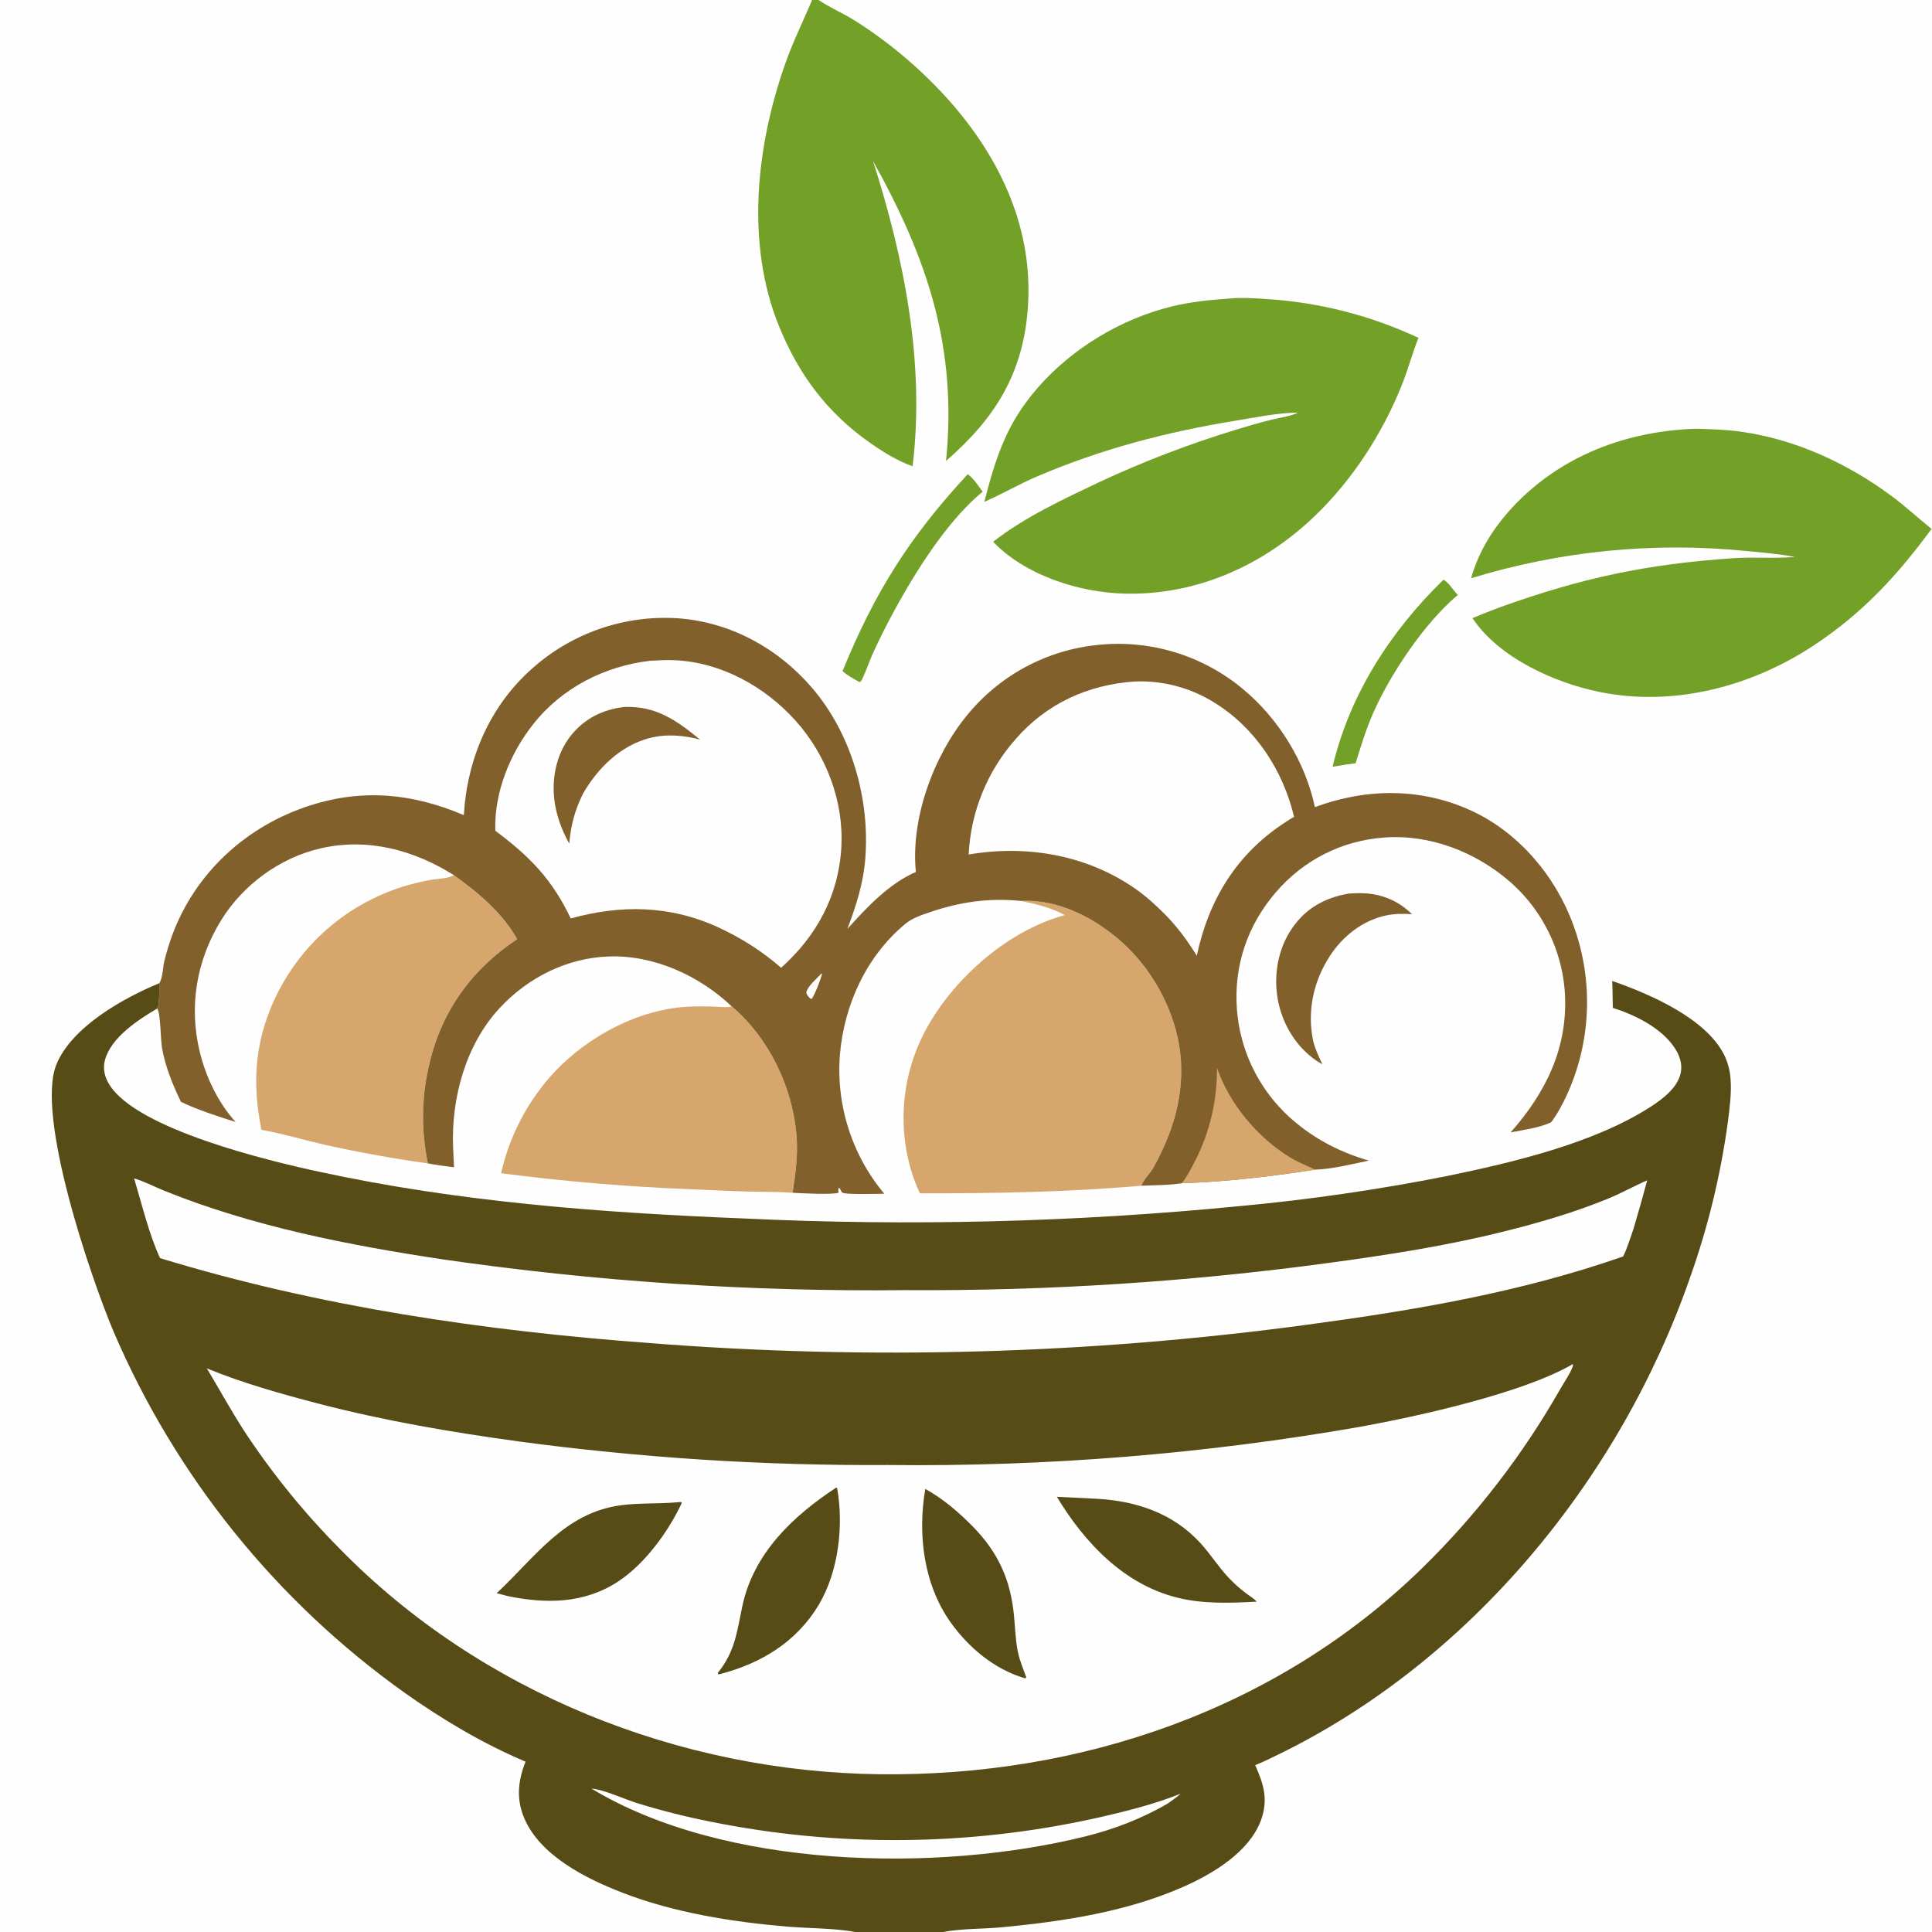 <?xml version="1.0" encoding="utf-8" ?>
<svg xmlns="http://www.w3.org/2000/svg" xmlns:xlink="http://www.w3.org/1999/xlink" width="1024" height="1024">
	<rect width="100%" height="100%" fill="#333333" stroke="none"/>
	<path fill="#FEFEFE" d="M0 0L430.426 0L433.848 0L1024 0L1024 1024L499.837 1024L453.115 1024L0 1024L0 0Z"/>
	<path fill="#73A027" d="M765.035 307.286C767.148 307.976 770.792 313.465 772.683 315.351C755.082 330.044 736.761 357.377 727.606 378.402C723.916 386.877 721.249 395.717 718.504 404.529L713.881 405.159L706.308 406.396C715.408 367.957 736.999 334.611 765.035 307.286Z"/>
	<path fill="#73A027" d="M512.928 251.331C516.054 253.572 518.578 257.56 520.848 260.629C500.799 276.88 482.042 307.996 470.28 330.637Q465.979 338.949 462.131 347.48C461.006 350 457.555 359.507 456.366 360.987C456.162 361.24 455.83 361.354 455.562 361.538C452.43 359.748 449.265 358.137 446.576 355.695C463.637 313.818 482.159 284.534 512.928 251.331Z"/>
	<path fill="#81602B" d="M714.776 473.621Q717.534 473.418 720.299 473.387C731.094 473.312 740.697 476.908 748.391 484.542C743.812 484.223 739.417 484.247 734.899 485.159C722.33 487.697 711.602 496.238 704.735 506.874C696.065 520.303 692.733 536.088 696.012 551.753C697.088 556.103 698.993 560.039 700.893 564.076C699.832 563.508 698.812 562.914 697.816 562.24C686.963 554.898 679.711 542.853 677.318 530.058C674.873 516.983 677.318 502.805 684.955 491.812C692.326 481.203 702.246 475.851 714.776 473.621Z"/>
	<path fill="#D6A66C" d="M387.84 533.403C407.536 550.121 420.019 576.036 422.16 601.657C423.023 611.976 421.684 622.005 420.1 632.175C412.796 631.643 405.358 631.789 398.028 631.591C387.453 631.305 376.866 630.783 366.295 630.337Q315.754 628.362 265.596 621.844Q266.27 618.847 267.102 615.891Q267.933 612.934 268.92 610.025Q269.906 607.116 271.044 604.263Q272.183 601.411 273.47 598.622Q274.757 595.833 276.19 593.116Q277.622 590.399 279.196 587.762Q280.77 585.124 282.481 582.573Q284.192 580.022 286.035 577.565C303.032 554.529 332.545 536.441 361.371 533.792C366.771 533.296 372.129 533.356 377.54 533.492C380.554 533.568 384.314 534.121 387.257 533.557C387.454 533.52 387.645 533.455 387.84 533.403Z"/>
	<path fill="#D6A66C" d="M240.578 463.857C253.399 473.037 266.303 483.794 274.11 497.76C248.31 515.095 232.406 538.271 226.465 568.968C223.348 585.07 223.543 600.565 226.765 616.613Q199.02 612.77 171.687 606.654C160.671 604.14 149.706 600.795 138.584 598.839C134.082 576.634 134.661 556.521 143.094 535.279Q143.669 533.832 144.285 532.401Q144.9 530.97 145.556 529.557Q146.211 528.145 146.905 526.75Q147.599 525.356 148.332 523.982Q149.065 522.608 149.836 521.255Q150.607 519.901 151.415 518.57Q152.224 517.239 153.069 515.931Q153.914 514.622 154.795 513.338Q155.677 512.054 156.593 510.795Q157.51 509.536 158.462 508.303Q159.413 507.07 160.399 505.864Q161.384 504.658 162.403 503.48Q163.422 502.302 164.473 501.153Q165.524 500.003 166.607 498.884Q167.69 497.765 168.803 496.676Q169.917 495.587 171.06 494.53Q172.204 493.472 173.376 492.447Q174.549 491.422 175.75 490.43Q176.95 489.438 178.178 488.48Q179.406 487.522 180.66 486.598Q181.914 485.675 183.193 484.787Q184.473 483.898 185.776 483.046Q187.08 482.194 188.407 481.378Q189.734 480.563 191.083 479.785Q192.432 479.006 193.802 478.266Q195.172 477.526 196.563 476.824Q197.953 476.122 199.363 475.459Q200.772 474.797 202.199 474.173Q203.627 473.55 205.071 472.967Q206.515 472.384 207.975 471.841Q209.434 471.298 210.909 470.796Q212.383 470.295 213.871 469.834Q220.715 467.777 227.737 466.448C231.324 465.769 236.599 465.773 239.817 464.241C240.074 464.118 240.324 463.985 240.578 463.857Z"/>
	<path fill="#D6A66C" d="M541.213 477.505C561.084 476.469 580.611 486.656 595.008 499.693C612.603 515.624 624.974 539.829 625.993 563.748C626.84 583.595 620.934 601.361 611.515 618.576C609.905 621.518 605.744 625.721 604.977 628.456C566.054 631.878 526.649 632.55 487.597 632.481C485.542 628.156 483.854 623.766 482.571 619.149Q482.239 617.969 481.937 616.781Q481.635 615.593 481.362 614.398Q481.089 613.202 480.846 612.001Q480.604 610.799 480.391 609.592Q480.178 608.385 479.996 607.172Q479.813 605.96 479.661 604.744Q479.508 603.527 479.386 602.308Q479.264 601.088 479.173 599.865Q479.081 598.643 479.02 597.419Q478.959 596.194 478.929 594.969Q478.898 593.743 478.898 592.517Q478.898 591.291 478.929 590.066Q478.959 588.84 479.02 587.616Q479.081 586.392 479.173 585.169Q479.265 583.947 479.387 582.727Q479.509 581.507 479.661 580.291Q479.813 579.074 479.996 577.862Q480.179 576.65 480.392 575.443Q480.604 574.235 480.847 573.034Q481.09 571.832 481.363 570.637Q481.635 569.442 481.938 568.254Q482.24 567.066 482.572 565.886Q482.904 564.706 483.265 563.534Q483.626 562.363 484.016 561.201Q484.407 560.038 484.826 558.886Q485.245 557.734 485.692 556.593Q486.14 555.452 486.616 554.322Q487.092 553.192 487.596 552.075Q488.1 550.957 488.632 549.853Q489.163 548.748 489.722 547.657Q490.281 546.566 490.867 545.49Q491.453 544.413 492.066 543.351C507.082 517.148 535.059 492.959 564.398 485.013C556.989 481.03 549.363 479.242 541.213 477.505Z"/>
	<path fill="#73A027" d="M898.662 227.233C906.575 227.466 914.535 227.666 922.387 228.748C951.547 232.764 979.247 245.579 1002.75 263.028C1010.04 268.442 1016.65 274.658 1023.77 280.294C1005.79 304.799 987.692 324.466 962.276 341.461C928.964 363.736 887.464 374.85 847.779 366.746C823.732 361.836 794.375 348.565 780.424 327.608Q787.531 324.669 794.734 321.972C838.091 306.292 872.78 299 918.74 295.852C929.326 295.127 940.01 296.11 950.562 295.25L951.313 295.185C942.773 293.557 934.048 292.841 925.402 292.029Q920.819 291.57 916.227 291.224Q911.634 290.879 907.035 290.648Q902.435 290.417 897.831 290.3Q893.227 290.184 888.622 290.181Q884.016 290.179 879.412 290.291Q874.808 290.403 870.208 290.63Q865.608 290.856 861.015 291.197Q856.422 291.537 851.84 291.992Q847.257 292.446 842.686 293.015Q838.116 293.583 833.561 294.265Q829.007 294.946 824.47 295.741Q819.934 296.536 815.419 297.443Q810.903 298.35 806.412 299.369Q801.921 300.388 797.456 301.518Q792.991 302.648 788.556 303.889Q784.121 305.129 779.718 306.48C783.751 292.078 791.687 279.517 801.866 268.641C827.324 241.44 861.984 228.538 898.662 227.233Z"/>
	<path fill="#73A027" d="M430.426 0L433.848 0C440.065 4.164 447.178 7.179 453.544 11.197Q460.608 15.698 467.337 20.685Q474.065 25.672 480.426 31.121Q486.787 36.571 492.747 42.455Q498.708 48.339 504.239 54.628C530.875 85.223 547.782 122.055 544.775 163.32C542.237 198.159 527.227 221.923 501.406 244.308C507.465 184.283 491.598 137.176 462.744 85.397C479.306 137.273 490.302 192.525 483.702 247.122Q482.16 246.599 480.66 245.965C473.451 242.976 466.708 238.662 460.359 234.157C438.071 218.346 423.185 198.155 412.957 173.057C395.078 129.187 400.795 77.473 416.199 33.732C420.299 22.091 425.655 11.323 430.426 0Z"/>
	<path fill="#73A027" d="M650.865 158.29C657.702 157.566 664.786 158.05 671.636 158.514Q676.83 158.847 682.003 159.422Q687.175 159.997 692.316 160.813Q697.456 161.629 702.552 162.685Q707.649 163.74 712.69 165.033Q717.732 166.326 722.707 167.853Q727.682 169.38 732.581 171.138Q737.48 172.897 742.291 174.882Q747.102 176.867 751.815 179.075C748.548 187.266 746.291 195.876 742.999 204.094C732.692 229.818 716.869 254.322 696.839 273.531C669.594 299.659 634.345 315.529 596.245 314.634C572.04 314.065 543.448 305.02 526.389 287.145C543.283 273.973 563.46 264.657 582.712 255.495Q600.212 247.338 618.239 240.423Q636.265 233.509 654.731 227.87C661.097 225.903 667.555 224.028 674.019 222.409C678.521 221.281 683.785 220.749 687.949 218.717C678.081 218.612 663.978 221.492 653.966 223.133C617.964 229.037 583.622 238.047 549.993 252.379C540.352 256.487 531.285 261.784 521.706 265.999C527.82 242.398 533.385 224.586 549.974 205.572C568.254 184.62 594.18 168.973 621.186 162.394C630.938 160.018 640.875 158.983 650.865 158.29Z"/>
	<path fill="#81602B" d="M245.847 432.039C247.571 402.304 259.537 374.242 282.052 354.336Q283.026 353.466 284.022 352.619Q285.018 351.773 286.034 350.952Q287.05 350.131 288.086 349.335Q289.122 348.539 290.178 347.769Q291.233 346.999 292.308 346.255Q293.382 345.512 294.474 344.795Q295.567 344.078 296.676 343.388Q297.786 342.699 298.913 342.037Q300.039 341.375 301.182 340.741Q302.324 340.107 303.482 339.502Q304.64 338.896 305.812 338.319Q306.984 337.743 308.171 337.195Q309.357 336.648 310.557 336.13Q311.756 335.612 312.968 335.124Q314.18 334.635 315.404 334.177Q316.627 333.719 317.862 333.292Q319.096 332.864 320.341 332.467Q321.586 332.07 322.84 331.704Q324.094 331.338 325.357 331.003Q326.62 330.668 327.891 330.364Q329.162 330.061 330.44 329.789Q331.718 329.516 333.002 329.276Q334.286 329.036 335.576 328.827Q336.866 328.618 338.16 328.442Q339.455 328.265 340.753 328.12Q342.052 327.976 343.354 327.863Q344.655 327.751 345.959 327.671Q347.263 327.591 348.569 327.543Q349.875 327.495 351.181 327.479Q352.488 327.463 353.794 327.48Q355.101 327.497 356.406 327.546Q357.712 327.595 359.016 327.676C387.001 329.615 412.277 343.466 430.434 364.613C451.232 388.836 461.083 423.192 458.637 454.905C457.613 468.187 453.776 479.997 449.141 492.347C459.385 480.955 471.136 468.349 485.436 462.163C482.584 434.016 494.708 400.915 512.377 379.31Q513.178 378.322 514.003 377.353Q514.828 376.385 515.677 375.438Q516.526 374.49 517.398 373.564Q518.271 372.638 519.165 371.733Q520.06 370.829 520.977 369.947Q521.894 369.066 522.833 368.207Q523.772 367.348 524.731 366.513Q525.691 365.678 526.671 364.867Q527.651 364.055 528.651 363.269Q529.65 362.482 530.669 361.721Q531.689 360.959 532.726 360.223Q533.764 359.487 534.819 358.777Q535.875 358.067 536.948 357.383Q538.021 356.699 539.11 356.042Q540.199 355.385 541.305 354.756Q542.41 354.126 543.531 353.524Q544.652 352.922 545.787 352.348Q546.922 351.773 548.071 351.228Q549.22 350.682 550.383 350.165Q551.545 349.648 552.72 349.159Q553.895 348.671 555.081 348.212Q556.268 347.753 557.465 347.324Q558.663 346.895 559.871 346.495Q561.079 346.096 562.296 345.727Q563.514 345.357 564.74 345.018Q565.966 344.679 567.2 344.37Q568.434 344.062 569.676 343.784Q570.917 343.506 572.165 343.259Q573.413 343.012 574.667 342.796Q575.921 342.58 577.179 342.395Q578.438 342.21 579.701 342.057Q580.964 341.903 582.23 341.781Q583.508 341.651 584.79 341.552Q586.071 341.454 587.354 341.387Q588.637 341.321 589.922 341.286Q591.207 341.252 592.492 341.249Q593.777 341.247 595.061 341.276Q596.346 341.306 597.63 341.367Q598.913 341.429 600.195 341.522Q601.477 341.616 602.756 341.741Q604.034 341.866 605.31 342.024Q606.585 342.181 607.856 342.37Q609.127 342.559 610.393 342.779Q611.659 343 612.919 343.252Q614.179 343.504 615.433 343.787Q616.686 344.07 617.932 344.385Q619.178 344.699 620.416 345.045Q621.654 345.39 622.883 345.766Q624.111 346.142 625.33 346.549Q626.549 346.956 627.758 347.392Q628.966 347.829 630.164 348.296Q631.361 348.763 632.546 349.26Q633.731 349.756 634.904 350.282Q636.076 350.808 637.235 351.363Q638.394 351.918 639.539 352.502Q640.684 353.085 641.814 353.697Q642.944 354.309 644.058 354.949Q645.173 355.589 646.271 356.257Q647.369 356.924 648.45 357.619Q649.531 358.314 650.594 359.035Q651.658 359.756 652.703 360.504Q653.748 361.252 654.774 362.025Q655.8 362.799 656.807 363.598Q657.814 364.396 658.8 365.22C677.643 380.83 691.823 403.788 696.929 427.801C724.162 417.687 753.262 417.399 779.955 429.731C805.03 441.315 824.594 464.556 833.901 490.269Q834.402 491.632 834.869 493.006Q835.336 494.381 835.769 495.766Q836.202 497.152 836.602 498.548Q837.001 499.943 837.366 501.349Q837.73 502.754 838.061 504.167Q838.391 505.581 838.687 507.002Q838.983 508.424 839.243 509.852Q839.504 511.28 839.73 512.714Q839.955 514.148 840.146 515.587Q840.336 517.026 840.492 518.47Q840.647 519.913 840.767 521.36Q840.886 522.807 840.971 524.256Q841.055 525.705 841.104 527.156Q841.153 528.607 841.166 530.059Q841.179 531.51 841.157 532.962Q841.135 534.414 841.077 535.864Q841.019 537.315 840.925 538.764Q840.832 540.212 840.703 541.658Q840.574 543.104 840.41 544.547Q840.246 545.989 840.046 547.427Q839.847 548.865 839.612 550.298Q839.378 551.73 839.108 553.157Q838.838 554.583 838.534 556.003Q838.229 557.422 837.89 558.834Q837.551 560.245 837.177 561.648Q836.803 563.051 836.396 564.444Q835.988 565.837 835.546 567.22Q835.104 568.603 834.628 569.975Q834.152 571.346 833.643 572.706Q833.134 574.065 832.592 575.412Q832.05 576.759 831.475 578.091Q830.9 579.424 830.292 580.743C828.02 585.561 825.346 590.638 822.1 594.876C815.701 597.833 807.562 598.841 800.651 600.205C819.4 579.014 831.153 555.138 829.413 526.253Q829.344 525.203 829.25 524.156Q829.156 523.108 829.035 522.064Q828.915 521.019 828.77 519.977Q828.624 518.935 828.453 517.898Q828.281 516.86 828.085 515.827Q827.888 514.794 827.666 513.766Q827.444 512.737 827.197 511.715Q826.95 510.693 826.678 509.677Q826.406 508.661 826.109 507.652Q825.812 506.643 825.49 505.642Q825.168 504.64 824.822 503.647Q824.476 502.654 824.105 501.67Q823.735 500.685 823.34 499.71Q822.946 498.735 822.528 497.77Q822.109 496.805 821.667 495.851Q821.225 494.897 820.76 493.953Q820.295 493.01 819.807 492.079Q819.318 491.147 818.808 490.228Q818.297 489.308 817.763 488.402Q817.23 487.495 816.674 486.602Q816.119 485.709 815.542 484.83Q814.964 483.951 814.366 483.086Q813.767 482.221 813.147 481.371Q812.528 480.521 811.887 479.687Q811.247 478.853 810.586 478.034Q809.926 477.216 809.245 476.414Q808.565 475.612 807.865 474.827Q807.165 474.042 806.445 473.275Q805.726 472.507 804.989 471.758Q804.251 471.008 803.495 470.277Q802.739 469.545 801.965 468.833Q801.192 468.12 800.401 467.427C782.121 451.487 757.825 442.063 733.426 443.927C710.866 445.65 690.817 455.894 676.057 473.112C661.065 490.602 653.788 512.274 655.623 535.245Q655.707 536.316 655.818 537.385Q655.929 538.454 656.066 539.52Q656.203 540.586 656.368 541.648Q656.532 542.71 656.722 543.768Q656.913 544.825 657.13 545.878Q657.347 546.931 657.59 547.977Q657.833 549.024 658.102 550.065Q658.371 551.105 658.667 552.138Q658.962 553.172 659.283 554.197Q659.604 555.223 659.95 556.24Q660.297 557.258 660.668 558.266Q661.04 559.274 661.437 560.273Q661.833 561.272 662.255 562.26Q662.677 563.249 663.123 564.227Q663.569 565.204 664.04 566.171Q664.51 567.137 665.005 568.091Q665.499 569.045 666.018 569.987Q666.536 570.928 667.077 571.856Q667.619 572.785 668.183 573.699Q668.748 574.614 669.335 575.514Q669.922 576.414 670.532 577.299Q671.142 578.184 671.773 579.053Q672.405 579.923 673.058 580.776Q673.711 581.63 674.385 582.467Q675.059 583.304 675.754 584.124Q676.449 584.944 677.164 585.746Q677.879 586.548 678.614 587.332Q679.349 588.116 680.103 588.882Q680.857 589.647 681.63 590.394Q682.404 591.14 683.195 591.867Q683.987 592.594 684.797 593.301Q685.606 594.008 686.433 594.694C697.983 604.413 711.095 610.945 725.504 615.154C716.306 617.054 706.427 619.593 697.02 619.934C673.899 623.555 649.723 626.393 626.327 627.141C619.425 628.245 611.978 628.138 604.977 628.456C605.744 625.721 609.905 621.518 611.515 618.576C620.934 601.361 626.84 583.595 625.993 563.748C624.974 539.829 612.603 515.624 595.008 499.693C580.611 486.656 561.084 476.469 541.213 477.505C524.283 475.842 508.98 477.966 492.895 483.47C488.397 485.009 483.604 486.557 479.896 489.624C459.282 506.67 447.463 532.444 445.186 558.802Q445.086 560.041 445.017 561.282Q444.947 562.522 444.907 563.765Q444.868 565.007 444.858 566.25Q444.849 567.492 444.87 568.735Q444.89 569.978 444.941 571.219Q444.992 572.461 445.073 573.701Q445.154 574.942 445.265 576.179Q445.376 577.417 445.517 578.652Q445.658 579.887 445.829 581.118Q446 582.349 446.201 583.575Q446.402 584.802 446.632 586.023Q446.862 587.244 447.122 588.46Q447.382 589.675 447.672 590.884Q447.961 592.092 448.28 593.294Q448.599 594.495 448.946 595.688Q449.294 596.881 449.671 598.066Q450.047 599.25 450.452 600.425Q450.857 601.6 451.291 602.765Q451.724 603.929 452.186 605.083Q452.648 606.237 453.137 607.379Q453.627 608.522 454.144 609.652Q454.661 610.782 455.205 611.899Q455.75 613.017 456.321 614.12Q456.892 615.224 457.49 616.314Q458.088 617.403 458.712 618.478Q459.336 619.553 459.986 620.612Q460.636 621.671 461.312 622.714Q461.987 623.758 462.688 624.784Q463.388 625.811 464.114 626.82Q464.839 627.829 465.589 628.82Q466.338 629.812 467.112 630.784Q467.885 631.757 468.682 632.711C465.689 632.702 447.563 633.335 446.366 632.031C445.744 631.352 445.474 630.658 445.116 629.827L444.412 629.668C444.29 630.624 444.339 631.185 444.479 632.121C441.952 633.385 423.627 632.422 420.1 632.175C421.684 622.005 423.023 611.976 422.16 601.657C420.019 576.036 407.536 550.121 387.84 533.403C370.715 517.178 346.842 506.211 323 506.934C300.716 507.609 279.954 518.019 264.873 534.245C246.806 553.686 239.096 582.083 240.148 608.169Q240.371 613.433 240.657 618.694C236.025 618.063 231.35 617.534 226.765 616.613C223.543 600.565 223.348 585.07 226.465 568.968C232.406 538.271 248.31 515.095 274.11 497.76C266.303 483.794 253.399 473.037 240.578 463.857C219.336 450.454 194.761 443.914 169.834 449.665C148.389 454.612 128.785 468.966 117.258 487.668C104.11 508.998 99.97 533.379 105.938 557.759C109.159 570.916 115.706 584.643 124.905 594.681C115.112 591.524 105.227 588.47 95.922 584.019C91.602 575.149 87.633 565.367 85.895 555.616C85.12 551.266 85.139 537.315 83.374 534.502C84.539 532.847 84.453 523.683 84.406 521.141C84.52 520.952 84.639 520.767 84.748 520.575C86.261 517.909 86.341 512.516 87.112 509.367Q88.801 502.479 91.23 495.815C103.487 462.497 130.745 437.689 164.316 426.927C192.569 417.87 218.858 420.562 245.847 432.039Z"/>
	<path fill="#FEFEFE" d="M435.331 515.971L435.676 516.349C434.422 520.521 432.508 525.731 430.27 529.44L429.433 529.245C428.472 528.248 427.741 527.547 427.348 526.171C428.01 522.535 432.906 518.836 435.331 515.971Z"/>
	<path fill="#D6A66C" d="M645.049 566.039C651.689 585.231 666.59 602.957 683.882 613.526C688.096 616.101 692.627 617.749 697.02 619.934C673.899 623.555 649.723 626.393 626.327 627.141C628.986 623.939 631.057 619.862 632.973 616.181C641.204 600.368 645.061 583.827 645.049 566.039Z"/>
	<path fill="#FEFEFE" d="M601.363 361.209Q602.751 361.15 604.141 361.143Q605.53 361.137 606.919 361.183Q608.308 361.228 609.694 361.327Q611.08 361.425 612.461 361.575Q613.843 361.725 615.217 361.927Q616.592 362.13 617.958 362.384Q619.324 362.637 620.68 362.943Q622.036 363.248 623.379 363.604Q624.722 363.96 626.051 364.367Q627.379 364.773 628.692 365.229Q630.004 365.686 631.299 366.191Q632.593 366.696 633.867 367.25Q635.142 367.804 636.394 368.406Q637.647 369.007 638.876 369.655Q640.105 370.304 641.309 370.998Q642.512 371.692 643.689 372.431C665.396 385.795 680.091 408.428 685.877 432.937C684.442 433.738 683.057 434.646 681.675 435.534C655.595 452.294 640.76 476.546 634.321 506.519C629.401 498.713 624.183 491.384 617.649 484.829C612.794 479.875 607.667 475.221 601.982 471.229C576.179 453.106 544.213 447.649 513.408 452.906Q513.509 450.809 513.699 448.718Q513.889 446.628 514.166 444.547Q514.444 442.466 514.809 440.398Q515.175 438.331 515.627 436.281Q516.079 434.231 516.617 432.202Q517.155 430.172 517.779 428.168Q518.402 426.163 519.109 424.186Q519.817 422.21 520.607 420.265Q521.397 418.32 522.268 416.41Q523.14 414.5 524.091 412.628Q525.042 410.757 526.071 408.927Q527.101 407.097 528.206 405.313Q529.312 403.528 530.492 401.792Q531.672 400.055 532.924 398.37Q534.176 396.685 535.498 395.054Q536.82 393.424 538.21 391.85C554.614 372.932 576.616 362.896 601.363 361.209Z"/>
	<path fill="#FEFEFE" d="M344.811 350.204C349.212 349.991 353.543 349.728 357.953 349.943C382.401 351.131 405.495 363.971 421.658 381.973C437.961 400.132 447.296 424.708 445.923 449.146C444.492 474.614 432.846 496.129 413.995 512.929C403.711 503.994 393.019 497.24 380.673 491.496C355.273 479.805 329.135 479.404 302.516 486.797C292.502 465.857 280.776 453.956 262.526 440.31C261.869 420.088 270.236 399.491 282.65 383.776C297.888 364.487 320.642 352.946 344.811 350.204Z"/>
	<path fill="#81602B" d="M330.943 374.704C347.775 374.086 358.554 381.798 371.023 391.989C362.289 389.647 352.832 388.894 344.025 391.254C328.691 395.363 316.902 407.081 309.106 420.459C304.774 429.049 302.508 437.535 301.726 447.123C297.691 440.014 294.774 431.936 293.799 423.801C292.389 412.052 295.058 399.385 302.487 389.999C309.73 380.847 319.471 376.014 330.943 374.704Z"/>
	<path fill="#574B16" d="M854.492 519.928C874.387 526.825 904.219 539.701 913.886 559.208C915.859 563.189 916.921 567.579 917.249 571.998C917.805 579.483 916.732 587.475 915.773 594.908Q914.333 605.445 912.35 615.893Q910.368 626.341 907.85 636.673Q905.332 647.005 902.284 657.194Q899.236 667.382 895.667 677.4C858.417 784.334 778.84 881.144 676.029 930.655C672.498 932.356 668.931 934.126 665.285 935.563C669.893 945.906 672.358 954.153 668.174 965.179C661.888 981.743 642.761 993.161 627.415 999.949C597.213 1013.31 563.869 1018.34 531.27 1021.47C520.939 1022.46 509.998 1022.1 499.837 1024L453.115 1024C443.699 1022.03 427.469 1022.02 417.002 1021.13C387.986 1018.66 357.318 1013.76 330.028 1003.22C310.804 995.791 286.573 983.761 277.979 963.939C273.51 953.63 274.512 943.92 278.553 933.716C255.843 924.117 234.533 911.416 214.435 897.176Q211.267 894.92 208.139 892.609Q205.01 890.299 201.922 887.936Q198.833 885.573 195.785 883.157Q192.738 880.741 189.732 878.273Q186.726 875.806 183.762 873.287Q180.799 870.769 177.879 868.2Q174.959 865.631 172.084 863.012Q169.208 860.394 166.378 857.727Q163.547 855.06 160.763 852.345Q157.979 849.629 155.241 846.867Q152.504 844.105 149.814 841.296Q147.124 838.487 144.482 835.633Q141.841 832.778 139.249 829.879Q136.656 826.98 134.114 824.037Q131.572 821.094 129.08 818.108Q126.588 815.122 124.148 812.094Q121.708 809.066 119.319 805.997Q116.931 802.927 114.596 799.817Q112.261 796.708 109.979 793.558Q107.697 790.409 105.469 787.221Q103.241 784.033 101.069 780.808Q98.896 777.582 96.778 774.32Q94.661 771.058 92.6 767.76Q90.538 764.463 88.534 761.13Q86.529 757.797 84.582 754.431Q82.634 751.065 80.745 747.665Q78.855 744.266 77.024 740.835Q75.193 737.404 73.421 733.943Q71.648 730.481 69.936 726.989Q68.223 723.498 66.57 719.977Q64.917 716.457 63.325 712.909Q61.732 709.361 60.2 705.786C48.456 678.038 18.639 591.246 29.971 564.003C38.172 544.288 65.233 529.014 84.406 521.141C84.453 523.683 84.539 532.847 83.374 534.502C73.352 540.442 58.798 549.813 55.607 561.93C54.41 566.474 55.492 570.881 57.921 574.82C72.574 598.58 142.271 615.24 169.23 621.073C243.274 637.096 318.715 642.781 394.247 645.812Q427.12 647.382 460.029 647.757Q492.937 648.132 525.837 647.311Q558.738 646.491 591.586 644.475Q624.435 642.46 657.189 639.253Q712.467 634.121 766.923 623.329C801.781 616.135 845.03 605.969 875.082 586.47C881.333 582.413 888.979 576.612 890.75 568.976C891.853 564.22 890.354 559.661 887.768 555.662C880.787 544.864 866.675 537.944 854.822 534.177C854.739 529.432 854.739 524.668 854.492 519.928Z"/>
	<path fill="#FEFEFE" d="M313.461 947.969C319.914 948.438 331.208 953.702 337.872 955.746Q356.913 961.618 376.458 965.498Q382.746 966.769 389.065 967.876Q395.383 968.984 401.729 969.926Q408.074 970.869 414.442 971.646Q420.81 972.424 427.196 973.036Q433.581 973.647 439.981 974.093Q446.38 974.539 452.789 974.818Q459.198 975.097 465.612 975.21Q472.026 975.322 478.441 975.268Q484.856 975.214 491.267 974.993Q497.678 974.772 504.082 974.385Q510.485 973.998 516.876 973.444Q523.267 972.89 529.642 972.171Q536.017 971.451 542.37 970.567Q548.724 969.682 555.053 968.632Q561.381 967.583 567.68 966.369Q573.979 965.155 580.245 963.778C595.585 960.356 611.145 956.5 625.782 950.713C623.665 952.609 621.324 954.206 619.007 955.845C605.487 963.834 590.171 969.662 574.956 973.413C496.725 992.7 383.828 990.564 313.461 947.969Z"/>
	<path fill="#FEFEFE" d="M71.08 624.569C76.397 626.11 81.768 628.972 86.927 631.061C133.825 650.048 184.955 660.019 234.846 667.52Q265.256 671.916 295.813 675.135Q326.37 678.355 357.029 680.391Q387.688 682.428 418.402 683.28Q449.117 684.132 479.841 683.797Q508.057 683.976 536.261 683.157Q564.466 682.338 592.624 680.522Q620.782 678.707 648.858 675.897Q676.934 673.087 704.893 669.286C735.537 665.144 766.356 660.359 796.388 652.893C815.53 648.135 834.544 642.645 852.788 635.104C859.703 632.247 866.193 628.528 873.064 625.617Q869.642 638.299 865.918 650.897C864.146 655.97 862.664 661.121 860.287 665.958C805.895 684.964 750.073 694.417 693.158 702.083Q671.53 705.008 649.832 707.357Q628.134 709.706 606.381 711.478Q584.628 713.25 562.836 714.443Q541.044 715.636 519.228 716.25Q497.412 716.864 475.587 716.899Q453.762 716.933 431.944 716.388Q410.126 715.842 388.33 714.717Q366.534 713.592 344.776 711.889C256.881 705.41 169.286 692.632 84.842 666.839C78.99 654.313 75.12 637.979 71.08 624.569Z"/>
	<path fill="#FEFEFE" d="M833.501 723.057L833.767 723.314C833.436 726.281 828.768 733.031 827.011 736.133Q823.298 742.664 819.359 749.061Q815.421 755.459 811.261 761.715Q807.102 767.971 802.727 774.078Q798.352 780.186 793.766 786.136Q789.181 792.087 784.391 797.874Q779.6 803.662 774.611 809.278Q769.621 814.895 764.439 820.334Q759.257 825.773 753.888 831.028C677.065 906.098 572.79 941.627 466.33 940.391C360.109 939.157 254.493 897.012 179.984 820.794Q172.888 813.633 166.158 806.127Q159.428 798.621 153.08 790.789Q146.733 782.957 140.785 774.817Q134.836 766.678 129.301 758.252C122.347 747.491 116.237 736.231 109.621 725.27C128.651 733.08 149.281 738.887 169.188 744.059C203.849 753.064 239.145 759.076 274.592 763.944Q298.931 767.224 323.37 769.65Q347.81 772.076 372.319 773.644Q396.828 775.212 421.377 775.92Q445.926 776.628 470.485 776.476Q502.001 776.844 533.501 775.754Q565 774.664 596.416 772.119Q627.831 769.574 659.096 765.58Q690.36 761.585 721.406 756.149C751.466 750.698 807.531 738.296 833.501 723.057Z"/>
	<path fill="#574B16" d="M359.14 796.224C359.833 796.09 360.472 796.133 361.174 796.148L361.341 796.663C354.151 811.959 341.812 828.92 327.593 838.247C309.505 850.112 289.09 850.16 268.616 845.845C266.839 845.31 265.024 844.891 263.225 844.437C283.581 825.506 299.126 801.788 329.113 797.816C338.905 796.519 349.219 797.127 359.14 796.224Z"/>
	<path fill="#574B16" d="M560.16 793.343L580.864 794.355C601.939 795.441 621.73 801.959 636.253 817.885C641.474 823.611 645.66 830.246 650.949 835.948C653.752 838.97 656.912 841.791 660.181 844.298C662.17 845.824 664.395 847.04 666.084 848.91C652.067 849.667 637.699 850.21 623.971 846.789C595.587 839.714 574.783 817.568 560.16 793.343Z"/>
	<path fill="#574B16" d="M490.411 789.172C499.564 794.131 508.355 801.692 515.585 809.074C529.032 822.803 535.575 837.141 537.431 856.239C538.045 862.559 538.204 869.353 539.498 875.547C540.489 880.286 542.333 884.505 543.941 889.015L543.382 889.563C527.395 884.976 513.512 873.424 503.972 860.065C489.505 839.807 486.311 813.315 490.411 789.172Z"/>
	<path fill="#574B16" d="M443.256 788.43L443.737 788.921C447.241 808.83 444.385 833.066 433.98 850.534C422.169 870.36 403.11 881.831 381.162 887.411L380.516 887.318L380.502 886.599C389.615 875.306 390.583 864.931 393.428 851.411C399.321 823.406 420.189 803.549 443.256 788.43Z"/>
</svg>
